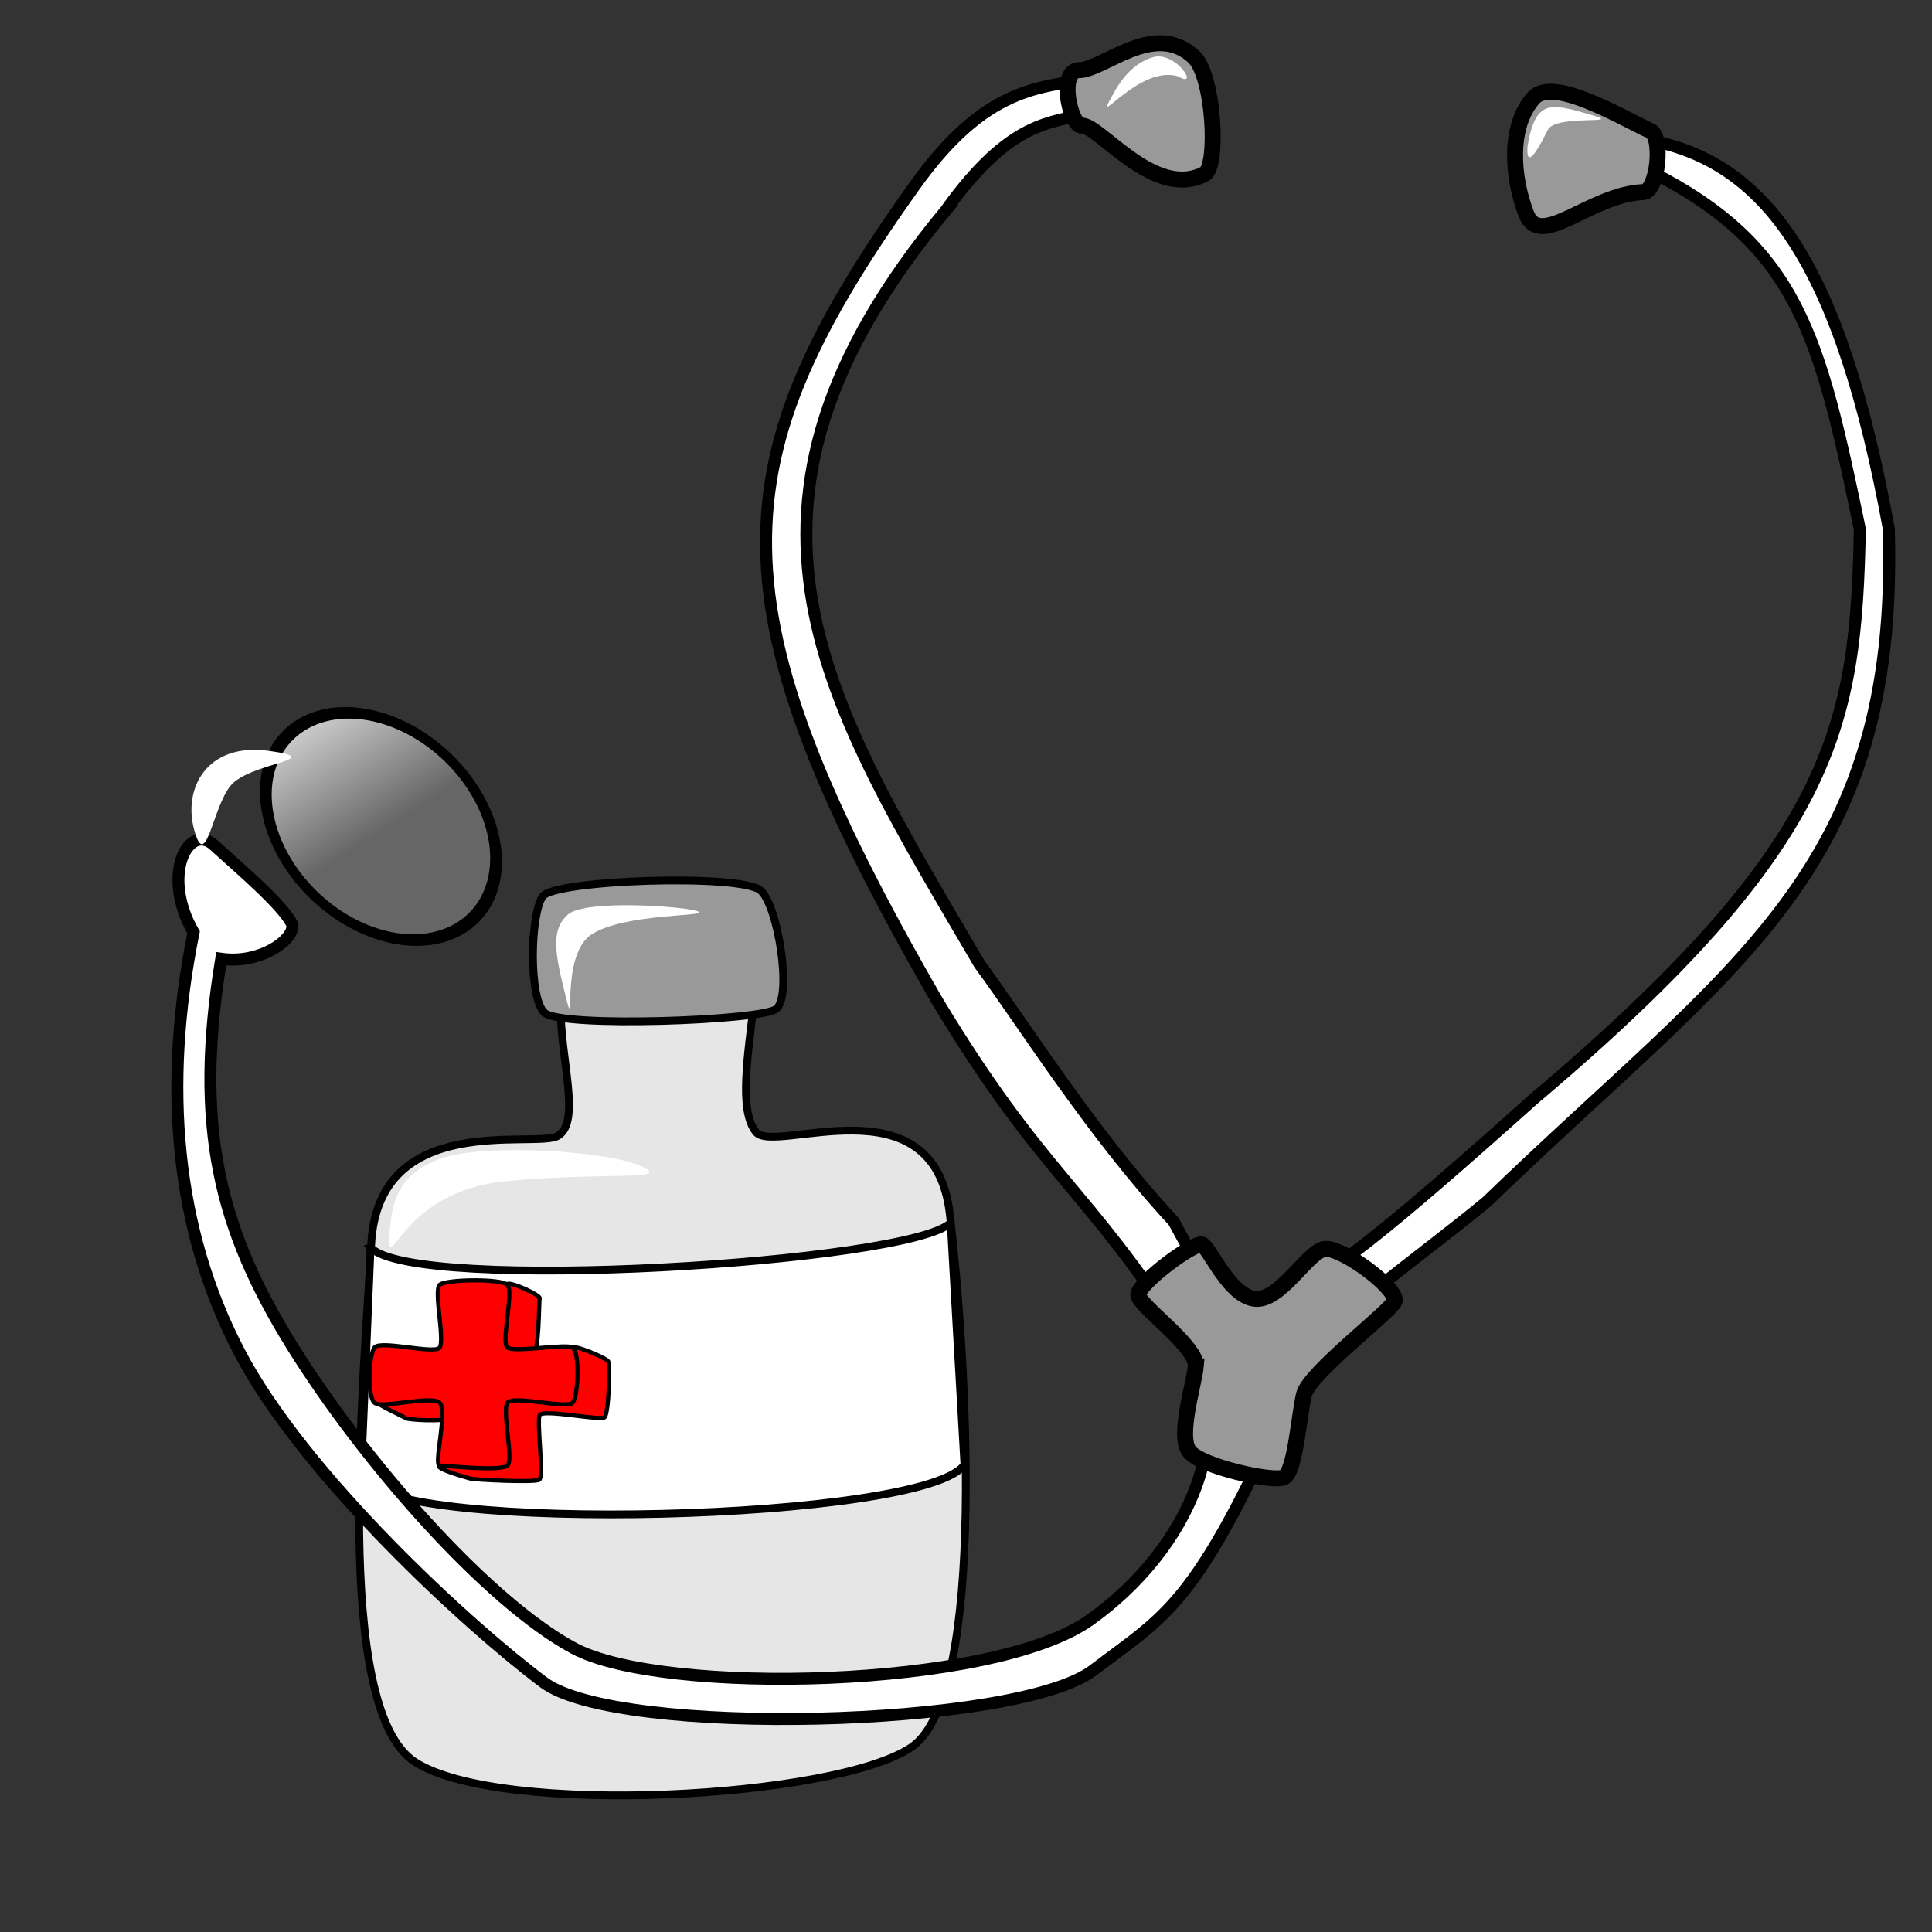 <?xml version="1.0" encoding="UTF-8" standalone="no"?>
<!-- Created with Inkscape (http://www.inkscape.org/) -->
<svg
    xmlns:dc="http://purl.org/dc/elements/1.1/"
    xmlns:inkscape="http://www.inkscape.org/namespaces/inkscape"
    xmlns:xlink="http://www.w3.org/1999/xlink"
    xmlns:sodipodi="http://sodipodi.sourceforge.net/DTD/sodipodi-0.dtd"
    xmlns:cc="http://web.resource.org/cc/"
    xmlns:rdf="http://www.w3.org/1999/02/22-rdf-syntax-ns#"
    xmlns="http://www.w3.org/2000/svg"
    xmlns:svg="http://www.w3.org/2000/svg"
    xmlns:ns1="http://sozi.baierouge.fr"
    id="svg2"
    sodipodi:modified="true"
    viewBox="0 0 400 400"
    sodipodi:docbase="C:\Documents and Settings\Mete  İslam\Desktop"
    inkscape:export-ydpi="98"
    inkscape:export-xdpi="98"
    version="1.0"
    inkscape:output_extension="org.inkscape.output.svg.inkscape"
    sodipodi:docname="medicine.svg"
    inkscape:export-filename="C:\Documents and Settings\Mete  İslam\Desktop\kütüphanem icon.png"
    inkscape:version="0.45"
    sodipodi:version="0.32"
  >
  <rect x="0" y="0" width="400" height="400" fill="#333333" stroke="none"/>
  <sodipodi:namedview
      id="base"
      inkscape:zoom="0.70710678"
      height="400px"
      borderopacity="1.0"
      inkscape:current-layer="layer1"
      inkscape:cx="617.36733"
      inkscape:window-y="22"
      width="400px"
      inkscape:guide-bbox="true"
      showguides="true"
      bordercolor="#666666"
      inkscape:window-x="0"
      guidetolerance="10"
      objecttolerance="10"
      inkscape:window-width="1280"
      inkscape:pageopacity="0.0"
      inkscape:pageshadow="2"
      pagecolor="#ffffff"
      gridtolerance="10000"
      inkscape:cy="119.37325"
      inkscape:document-units="px"
      inkscape:window-height="751"
  />
  <defs
      id="defs4"
    >
    <linearGradient
        id="linearGradient2482"
        y2="143.68"
        gradientUnits="userSpaceOnUse"
        x2="39.499"
        y1="161.24"
        x1="36.486"
        inkscape:collect="always"
      >
      <stop
          id="stop24579"
          style="stop-color:#666666"
          offset="0"
      />
      <stop
          id="stop24581"
          style="stop-color:#ffffff"
          offset="1"
      />
    </linearGradient
    >
  </defs
  >
  <g
      id="layer1"
      inkscape:label="Layer 1"
      inkscape:groupmode="layer"
    >
    <g
        id="g2497"
        transform="matrix(.767 0 0 .767 22.172 68.296)"
      >
      <path
          id="path32375"
          sodipodi:nodetypes="cczzzzzzczz"
          style="stroke-linejoin:round;fill-rule:evenodd;stroke:#000000;stroke-linecap:round;stroke-width:2.099px;fill:#e6e6e6"
          d="m120.17 153.73c-7.12 2.26-7.64 28.3 2.29 28.72-0.29 13.86 5.68 31.39-0.81 35.13-5.98 3.46-48.45-7.08-50.357 29.28-1.906 36.33-10.641 125.22 11.843 139.72 23.004 14.84 113.78 9.84 134.03-4.03 20.74-14.22 14.67-107.31 10.3-143.99-4.37-36.61-47.4-15.83-52.31-22.01-4.72-5.94-2.27-20.18-0.24-37.44 10.1 7.47 2.99-24.44-3-26.42-5.66-1.86-44.3-1.33-51.75 1.04z"
      />
      <path
          id="path33346"
          sodipodi:nodetypes="czzzz"
          style="fill-rule:evenodd;stroke:#000000;stroke-width:2.099px;fill:#999999"
          d="m117.62 152.89c-3.38 4.59-3.91 27.67 0.52 31.49 4.73 4.06 58.38 2.06 62.45-1.05 4.41-3.37 0.52-27.94-4.2-32.01-5.27-4.55-55.49-2.89-58.77 1.57z"
      />
      <path
          id="path34317"
          sodipodi:nodetypes="ccccc"
          style="fill-rule:evenodd;stroke:#000000;stroke-width:2.099px;fill:#ffffff"
          d="m71.123 247.69c11.585 12.52 146.01 4.08 156.59-6.68l3.71 65.31c-10.39 15.21-152.99 18.92-162.9 3.71l2.603-62.34z"
      />
      <path
          id="path35295"
          sodipodi:nodetypes="czzzz"
          style="stroke-linejoin:round;fill-rule:evenodd;stroke:#000000;stroke-linecap:round;stroke-width:1.127;fill:#ff0000"
          d="m72.512 289.07c0.265 1.15 7.843 4.37 8.03 4.67 0.279 0.44 10.41 1.15 12.511-0.12 2.1-1.28 1.431-4.13-3.237-5.23-4.668-1.11-17.595-0.59-17.304 0.68z"
      />
      <path
          id="path35297"
          sodipodi:nodetypes="czzzzzzzzzz"
          style="stroke-linejoin:round;fill-rule:evenodd;stroke:#000000;stroke-linecap:round;stroke-width:1.127;fill:#ff0000"
          d="m90.003 306.44c-2.521 0.74 7.114 3.35 8.047 3.63 0.991 0.3 17.47 1.15 18.63 0.3 1.27-0.92-0.8-16.07 0.11-17.46 1.07-1.63 16.36 1.61 17.49 0.63 1.15-1.01 1.53-14.12 0.99-15.1-0.53-0.94-9.4-4.71-10.32-3.78-0.96 0.97 1.42 14.23 0.41 14.97-1 0.73-14.89-3.27-17.25-0.12-2.29 3.03 1.41 15.87-0.18 17.05-1.62 1.21-15.407-0.87-17.927-0.12z"
      />
      <path
          id="path35299"
          sodipodi:nodetypes="czzzz"
          style="fill-rule:evenodd;stroke:#000000;stroke-width:1.127;fill:#ff0000"
          d="m108.05 257.52c1.17-0.53 9 3.03 8.73 3.93-0.27 0.93-0.06 15.08-2.02 15.95-2.11 0.94-6.96-1.81-7.58-2.95-0.69-1.29-0.23-16.44 0.87-16.93z"
      />
      <path
          id="path34319"
          sodipodi:nodetypes="czzzzzzzzzzzz"
          style="fill-rule:evenodd;stroke:#000000;stroke-width:1.127;fill:#ff0000"
          d="m89.795 257.76c-1.698 1.46 1.392 14.73 0 16.93-1.229 1.95-15.941-2.06-17.594 0-1.581 1.98-2.025 13.24 0 14.94 1.934 1.62 15.484-2.12 17.594 0 2.2 2.21-1.757 16.93 0 16.93 1.748 0.01 16.225 1.65 18.255 0 1.75-1.41-1.47-14.68 0-16.93 1.4-2.12 15.78 1.63 17.56 0 1.57-1.44 2.09-13.75 0-14.94-1.93-1.09-15.76 1.46-17.56 0-1.74-1.41 1.8-15.2 0-16.93-1.74-1.68-16.507-1.5-18.255 0z"
      />
      <path
          id="path44062"
          sodipodi:nodetypes="czzzz"
          style="fill-rule:evenodd;fill:#ffffff"
          d="m124.31 157.88c-4.59 4.26-3.47 10.23-0.52 22.04 2.89 11.56-1.71-11.22 7.08-16.79 8.79-5.58 30.5-4.73 28.86-6.04s-30.68-3.61-35.42 0.79z"
      />
      <path
          id="path45033"
          sodipodi:nodetypes="czzzz"
          style="fill-rule:evenodd;fill:#ffffff"
          d="m90.711 223.48c-11.555 3.89-14.083 11.03-14.476 21.53-0.391 10.43 3.411-12.6 31.485-15.22 27.53-2.58 45.11 0.08 36.49-4.02-8.69-4.13-41.84-6.2-53.499-2.29z"
      />
    </g
    >
    <g
        id="g46079"
        transform="matrix(7.7 0 0 7.7 211.59 -664.59)"
      >
      <path
          id="path24573"
          style="fill-rule:evenodd;stroke:#000000;stroke-width:.322px;fill:#ffffff"
          d="m-2.051 91.971c1.769-2.471 2.85-2.334 3.799-2.617 1.36 1.154 3.334 2.746 3.175 0.092-0.159-2.694-1.936-1.753-3.037-1.032-1.389 0.256-2.85 0.187-4.783 2.906-5.285 7.412-5.541 11.21 0.611 21.89 2.85 4.73 3.987 4.98 6.603 9.06 1.645 2.44 0.156 5.72-2.492 7.6-2.598 1.85-11.484 2.04-13.872 0.76-2.363-1.27-5.67-5.06-7.567-8.11-1.979-3.18-2.656-5.94-1.917-10.43 1.13 0.16 2.071-0.61 1.89-0.96-0.273-0.52-1.443-1.51-2.09-2.1-0.674-0.61-1.439 0.8-0.544 2.35-0.839 4.16-0.486 7.98 1.219 11.26 1.74 3.35 6.229 7.44 8.198 8.91 1.996 1.48 12.741 1.22 14.774-0.33 2.067-1.57 2.847-1.73 5.674-8.3 1.061-1.46 2.768-2.54 4.9-4.29 6.623-6.41 11.09-8.81 10.818-18.1-1.304-7.131-3.291-9.903-6.539-10.469-1.252-1.528-3.337-1.476-3.319 0.447 0.017 2.004 1.299 1.684 3.478 0.426 3.939 2.018 4.515 4.381 5.601 9.606-0.107 5.26-0.63 8.45-8.781 15.33-7.595 6.8-7.917 6.55-9.671 3.28-2.176-2.34-4.012-5.28-5.221-6.92-4.109-7.03-7.579-12.21-0.906-20.259z"
          sodipodi:nodetypes="cczcccczzzczzczzzcccczcccccc"
      />
      <path
          id="path24575"
          sodipodi:rx="11.667262"
          sodipodi:ry="11.667262"
          style="stroke-linejoin:round;stroke:#000000;stroke-linecap:round;stroke-width:1.188;fill:url(#linearGradient2482)"
          sodipodi:type="arc"
          d="m48.646 151.26a11.667 11.667 0 1 1 -0.001 0"
          sodipodi:open="true"
          transform="matrix(.154 -.159 .216 .208 -59.92 82.378)"
          sodipodi:cy="158.16948"
          sodipodi:cx="39.244427"
          sodipodi:end="11.932518"
          sodipodi:start="5.6494573"
      />
      <path
          id="path24585"
          style="fill-rule:evenodd;stroke:#000000;stroke-width:.429;fill:#999999"
          d="m1.498 88.197c-0.501 0.074-0.21 1.415 0.081 1.49 0.454-0.088 1.964 2.024 3.332 1.3 0.374-0.193 0.256-2.621-0.285-3.144-1.088-1.018-2.464 0.388-3.127 0.354z"
          sodipodi:nodetypes="ccccc"
      />
      <path
          id="path26525"
          style="fill-rule:evenodd;stroke:#000000;stroke-width:.429;fill:#999999"
          d="m13.768 88.928c-0.705 0.779-0.583 2.153-0.217 3.115 0.366 1.016 1.733-0.521 3.169-0.569 0.379-0.047 0.528-1.503 0.163-1.652-0.858-0.403-2.574-1.429-3.115-0.894z"
          sodipodi:nodetypes="ccccc"
      />
      <path
          id="path27496"
          style="fill-rule:evenodd;stroke:#000000;stroke-width:.429;fill:#999999"
          d="m4.673 123.05c0.049-0.53-1.531-1.63-1.547-1.92-0.018-0.31 1.565-1.48 1.731-1.35 0.237 0.18 0.716 1.34 1.383 1.45 0.704 0.11 1.462-1.32 1.922-1.34 0.459-0.02 1.853 0.99 1.865 1.38 0.007 0.22-2.304 1.94-2.445 2.54-0.138 0.58-0.232 2.05-0.533 2.22-0.271 0.15-2.261-0.29-2.554-0.7-0.311-0.42 0.134-1.8 0.178-2.28z"
          sodipodi:nodetypes="czzzzzzzzz"
      />
      <path
          id="path29450"
          style="fill-rule:evenodd;fill:#ffffff"
          d="m2.377 88.974c0.147-0.267 0.482-0.959 1.194-1.139 0.607-0.104 1.209 0.873 0.622 0.527-1.021-0.306-2.237 1.376-1.816 0.612z"
          sodipodi:nodetypes="cccs"
      />
      <path
          id="path30421"
          style="fill-rule:evenodd;fill:#ffffff"
          d="m15.264 89.387c-1.055-0.303-1.454-0.414-1.67 0.849-0.052 0.707 0.327 0.009 0.542-0.431 0.216-0.44 2.177-0.117 1.128-0.418z"
          sodipodi:nodetypes="cczz"
      />
      <path
          id="path31392"
          style="fill-rule:evenodd;fill:#ffffff"
          d="m-21.282 107.44c-0.489 0.6-0.661 2.33-0.974 1.19-0.313-1.13 0.347-2.36 2.009-2.13 1.643 0.23-0.532 0.31-1.035 0.94z"
          sodipodi:nodetypes="czzz"
      />
    </g
    >
  </g
  >
  <metadata
    >
    <rdf:RDF
      >
      <cc:Work
        >
        <dc:format
          >image/svg+xml</dc:format
        >
        <dc:type
            rdf:resource="http://purl.org/dc/dcmitype/StillImage"
        />
        <cc:license
            rdf:resource="http://creativecommons.org/licenses/publicdomain/"
        />
        <dc:publisher
          >
          <cc:Agent
              rdf:about="http://openclipart.org/"
            >
            <dc:title
              >Openclipart</dc:title
            >
          </cc:Agent
          >
        </dc:publisher
        >
        <dc:title
          >Medicine and a Stethoscope</dc:title
        >
        <dc:date
          >2007-08-27T05:07:51</dc:date
        >
        <dc:description
          >A stethoscope and a bottle of medicine with no label</dc:description
        >
        <dc:source
          >https://openclipart.org/detail/5013/medicine-and-a-stethoscope-by-metalmarious</dc:source
        >
        <dc:creator
          >
          <cc:Agent
            >
            <dc:title
              >metalmarious</dc:title
            >
          </cc:Agent
          >
        </dc:creator
        >
        <dc:subject
          >
          <rdf:Bag
            >
            <rdf:li
              >doctor</rdf:li
            >
            <rdf:li
              >hospital</rdf:li
            >
            <rdf:li
              >medical</rdf:li
            >
            <rdf:li
              >medicine</rdf:li
            >
            <rdf:li
              >stethoscope</rdf:li
            >
          </rdf:Bag
          >
        </dc:subject
        >
      </cc:Work
      >
      <cc:License
          rdf:about="http://creativecommons.org/licenses/publicdomain/"
        >
        <cc:permits
            rdf:resource="http://creativecommons.org/ns#Reproduction"
        />
        <cc:permits
            rdf:resource="http://creativecommons.org/ns#Distribution"
        />
        <cc:permits
            rdf:resource="http://creativecommons.org/ns#DerivativeWorks"
        />
      </cc:License
      >
    </rdf:RDF
    >
  </metadata
  >
</svg
>

